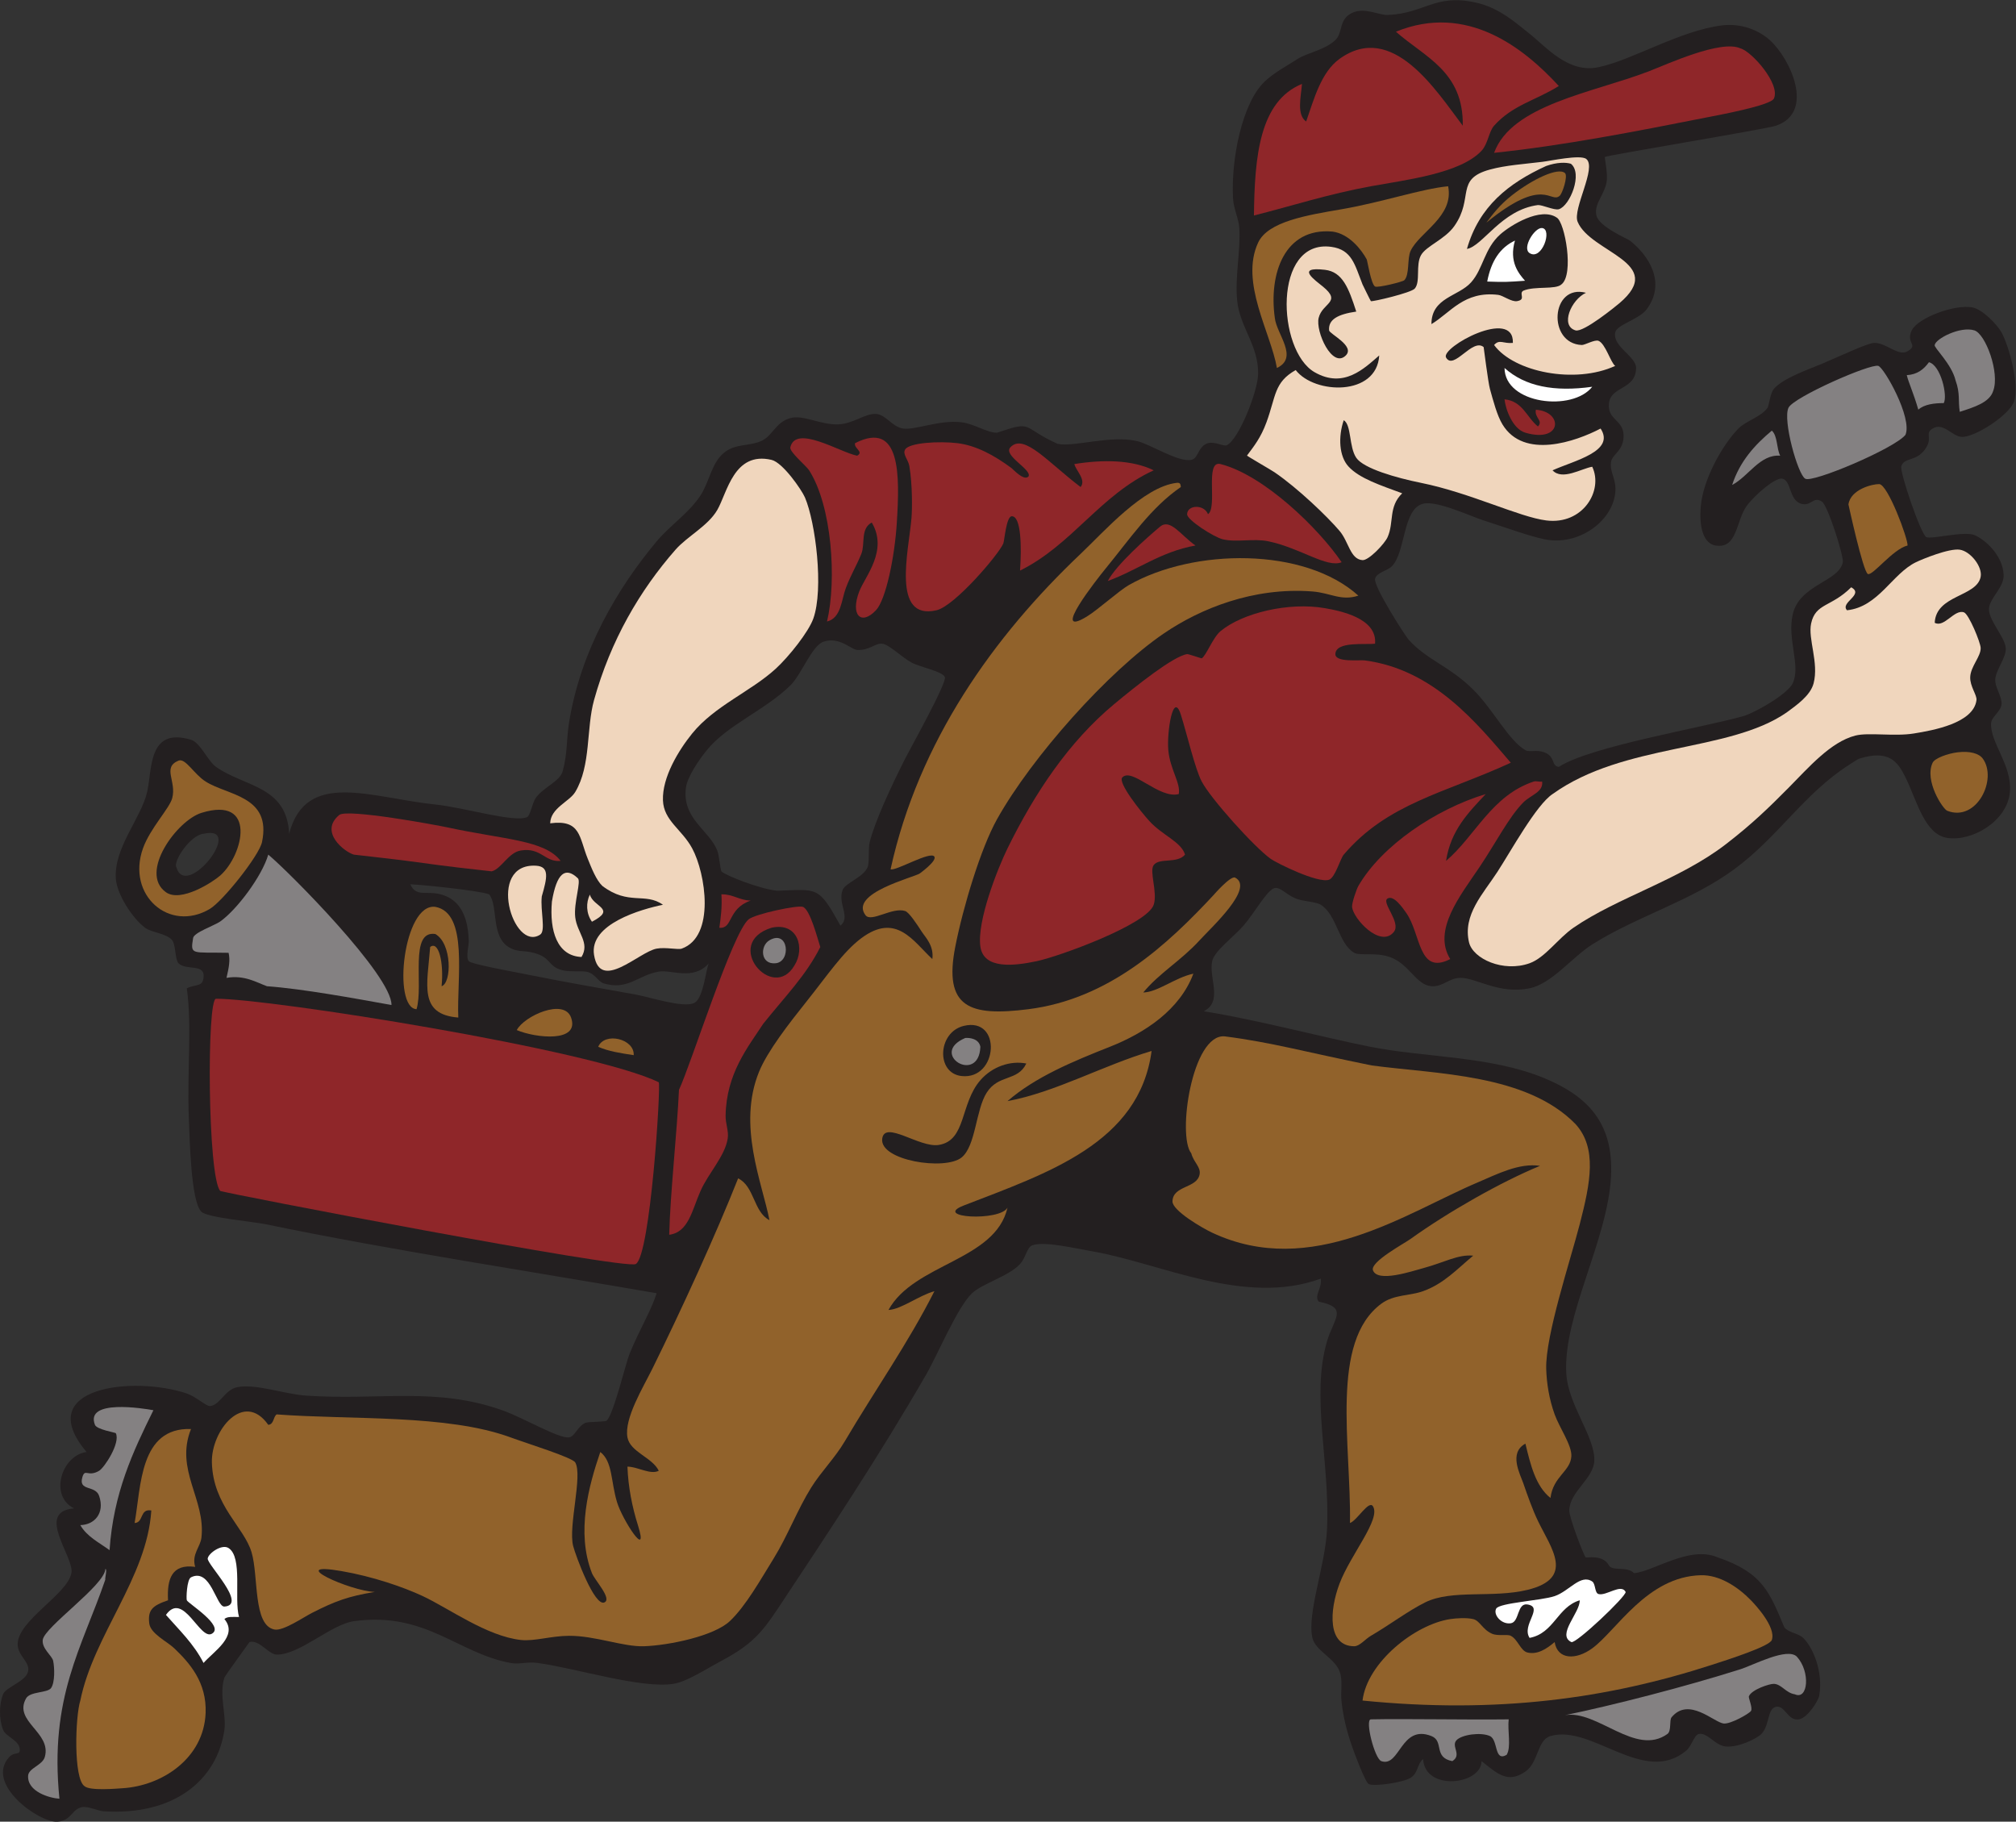 <?xml version="1.0" encoding="UTF-8" standalone="no"?>
<svg
   xmlns:dc="http://purl.org/dc/elements/1.1/"
   xmlns:cc="http://creativecommons.org/ns#"
   xmlns:rdf="http://www.w3.org/1999/02/22-rdf-syntax-ns#"
   xmlns:svg="http://www.w3.org/2000/svg"
   xmlns="http://www.w3.org/2000/svg"
   viewBox="0 0 617.693 558.053"
   height="558.053"
   width="617.693"
   xml:space="preserve"
   id="svg2"
   version="1.1"><rect x="0" y="0" width="617.693" height="558.053" fill="#333333" stroke="none"/><defs
     id="defs6" /><g
     transform="matrix(1.333,0,0,-1.333,0,558.053)"
     id="g10"><g
       transform="scale(0.1)"
       id="g12"><path
         id="path14"
         style="fill:#231f20;fill-opacity:1;fill-rule:evenodd;stroke:none"
         d="m 2767.01,1862.4 c 122.35,-19.48 266.62,-58.32 380.05,-81.08 127.54,-25.59 278.96,-21.36 402.35,-72.53 95.13,-39.44 160.18,-99.16 153.61,-225.59 -7.7,-147.77 -110.31,-319.15 -102.86,-453.09 3.99,-71.829 65.75,-145.032 64.46,-199.719 -1.01,-42.11 -56.77,-71.375 -57.61,-115.196 -0.3,-16.297 33.36,-103.425 37.68,-107.859 1.53,-1.574 39.33,7.656 53.3,-18.125 7.93,-14.629 42.22,-1.223 57.83,-18.008 43.7,3.113 127.25,63.945 191.54,36.485 104.59,-35.403 120.12,-80.637 154.06,-161.301 11.41,-12.86 31.62,-13.035 43.2,-23.985 20.78,-19.675 46.77,-75.32 36.94,-133.183 -1.7,-10.106 -25.95,-50.41 -46.54,-54.031 -25.93,-4.543 -32.16,33.281 -52.8,28.796 -20.6,-4.453 -14.34,-42.996 -33.61,-62.39 -11.22,-11.301 -53.16,-31.27 -81.6,-28.801 -25.12,2.187 -42.38,32.949 -62.39,28.801 -10.43,-2.149 -16.46,-28.137 -28.8,-38.399 -97.43,-81.047 -216.58,61.172 -312,33.594 -30.64,-8.84 -27.37,-60.695 -57.6,-81.601 -40.51,-28.02 -64.08,-5.325 -100.8,24.003 -0.36,-54.316 -129.92,-70.312 -134.4,4.805 -15,-13.164 -10.37,-31.66 -28.8,-43.203 -17.83,-11.164 -83.86,-20.332 -96,-14.406 -8.33,4.074 -33,70.957 -38.41,86.406 -11.92,34.062 -19.68,65.293 -23.99,100.793 -3.32,27.352 3.57,49.531 -4.8,72 -11.43,30.695 -55.52,47.238 -62.4,76.816 -12.95,55.645 29.81,166.094 33.59,249.59 7.02,154.602 -37.3,305.156 0,431.988 15.49,52.66 50.25,77.28 -19.19,91.21 -11.08,14.59 8.37,30.72 4.8,52.81 -174.34,-63.89 -368.91,35.51 -523.2,62.4 -43.74,7.61 -111.67,23.85 -139.2,14.4 -13.51,-4.65 -14.73,-27.72 -28.81,-43.21 -25.05,-27.55 -87.09,-45.13 -110.39,-67.2 -33.54,-31.75 -78.65,-140.48 -105.6,-187.2 -106.57,-184.6 -222.01,-358.721 -340.8,-537.6 -36.8,-55.43 -60.35,-83.047 -129.6,-120 -37.5,-20.008 -79.96,-48.094 -110.4,-52.801 -74.27,-11.457 -222.05,35.535 -312,47.996 -25.06,3.488 -41.07,-3.926 -62.4,0 -121.86,22.492 -195.197,118.547 -359.998,96.016 -52.266,-7.156 -125.027,-77.715 -177.602,-76.817 -18.476,0.332 -39.879,35.11 -62.398,28.809 0.355,0.109 -56.281,-77.488 -57.602,-81.602 -12.722,-39.668 4.805,-86.375 0,-119.988 C 499.574,97.461 401.895,13.105 237.422,23.984 226.121,24.746 202.68,35.676 189.418,33.594 164.957,29.738 164.32,1.914 131.82,0 89.508,-2.52 -35.586,87.129 21.422,148.789 c 10.902,11.797 23.156,4.387 24,14.406 1.973,23.465 -31.609,30.723 -38.402,48.008 -10.094,25.672 -8.637,60.34 0,81.602 7.062,17.351 52.621,29.023 57.598,52.781 4.613,21.992 -24.246,35.656 -23.996,62.402 0.516,55.09 114.313,114.153 123.551,163.528 6.914,36.953 -84.278,140.918 6.043,148.484 -57.695,28.418 -28.969,121.855 28.808,129.59 -127.058,149.933 108.528,175.68 230.395,134.394 20.75,-7.011 44.566,-29.285 52.805,-28.796 23.09,1.406 34.355,37.273 62.394,43.203 42.215,8.949 109.266,-15.852 158.403,-19.2 169.613,-11.562 298.06,20.508 451.2,-33.593 49.2,-17.375 129.4,-65.305 153.6,-62.403 13.87,1.668 19.39,25.848 38.39,33.594 6.08,2.481 44.39,1.824 48.01,4.805 15.79,13.027 44.12,132.466 52.8,153.606 23.61,57.47 47.82,95.09 62.4,139.19 -258.87,45.22 -616.783,99.88 -897.6,158.41 -31.015,6.45 -134.152,15.12 -148.797,28.79 -24.55,22.92 -26.945,170.28 -28.8,211.2 -4.852,106.76 7.523,214.16 -4.805,302.4 21.23,10.32 35.645,2.7 38.402,24 4.442,34.36 -39.914,15.71 -57.601,33.6 -8.051,8.16 -6.074,42.5 -14.399,52.81 -13.031,16.14 -46.933,17.19 -62.398,28.79 -29.942,22.49 -64.891,77.57 -67.207,113.02 -4.621,71.09 58.41,139.15 72.008,198.98 11.851,52.16 1.711,149.74 100.797,120 21.363,-6.4 38.695,-49.05 57.601,-62.39 65.715,-46.39 162.567,-43.14 167.996,-153.61 38.68,148.36 188.457,82.38 336.003,67.2 65.91,-6.78 182.07,-42.38 211.2,-28.8 6.8,3.17 11.89,32.49 19.2,43.2 17.26,25.28 55.71,37.93 62.4,62.4 11.17,40.87 8.39,72.56 14.4,110.41 26.5,166.84 111.94,310.44 201.6,417.59 30.71,36.71 74.43,65.12 100.79,105.61 21.58,33.11 25.24,77.7 57.61,100.79 25.14,17.94 54.69,12.3 81.6,24 26.87,11.68 32.54,43.07 67.2,52.81 29.86,8.38 69.29,-16.05 110.4,-14.41 34.27,1.37 61.44,25.39 86.4,24 22.7,-1.26 37.03,-29.86 62.4,-33.6 28.12,-4.14 83.52,20.65 134.39,14.4 29.66,-3.64 58.79,-24.4 81.61,-24 85.3,29.21 54.41,12.66 139.16,-25.59 38.9,-7.86 120.32,20.57 182.44,6.39 30.62,-6.99 93.77,-48.96 124.79,-43.2 16.79,3.12 15.29,31.68 38.41,38.4 15.52,4.51 36.18,-8.22 43.19,-4.79 27.71,13.51 71.05,123.03 72.01,163.19 1.55,65.36 -41.55,107.34 -48,168 -5.83,54.77 8.06,115.11 4.79,168 -1.29,21 -13.14,44.74 -14.39,67.2 -5.11,91.36 21.01,219.49 72,268.8 21.24,20.55 51.08,36.28 76.8,52.8 21.88,14.06 62.5,20.43 86.39,43.2 18,17.15 6.85,47.31 38.4,62.4 28.55,13.65 62.39,-5.58 81.6,-4.8 85.3,3.47 108.54,49.11 201.61,28.8 55.5,-12.11 92.23,-46.3 124.8,-72 38.64,-30.51 88.82,-91.51 158.4,-76.8 78.03,16.51 186.62,83.78 283.19,96 45.17,5.71 85.37,-11.17 110.4,-33.6 47.35,-42.42 104.92,-166.14 14.41,-196.8 -24.44,-8.28 -390.72,-68.24 -393.61,-72 -0.5,-0.66 6.4,-35.56 4.81,-52.8 -2.97,-32.15 -30.52,-53.55 -24.01,-81.6 6.08,-26.13 71.27,-53.27 76.81,-57.6 42.12,-32.89 85.07,-96.3 38.4,-158.4 -17.11,-22.75 -68.34,-34.73 -72,-52.8 -6.58,-32.49 48.3,-55.05 47.99,-81.6 -0.57,-50.93 -58.56,-41.16 -62.4,-81.6 -3.6,-38.07 32.2,-36.97 33.61,-72 1.46,-36.49 -26.16,-43.99 -28.8,-62.4 -3.64,-25.3 13.41,-38.93 9.6,-72 -7.49,-65 -84.79,-121.95 -163.21,-105.59 -34.27,7.14 -84.34,25.46 -139.2,43.19 -32.28,10.44 -107.44,46.21 -139.19,38.4 -47.33,-11.63 -39.77,-111.76 -72,-143.99 -10.22,-10.22 -35.66,-14.25 -38.41,-28.81 -3.34,-17.75 69.07,-130.56 76.8,-139.2 42.45,-47.43 92.8,-59.93 148.81,-115.2 45.04,-44.44 81.65,-117.44 120,-139.2 9.14,-5.18 25.93,1.72 43.19,-4.8 26.64,-10.05 15.36,-31.22 33.61,-33.59 71.66,46.95 329.36,89.79 426.02,117.16 37.76,13.57 101.66,53.36 111.57,74.83 19.1,41.36 -13.13,100.52 0,158.4 15.7,69.13 106.18,74.79 115.21,120 2.53,12.7 -34.14,129.84 -48.01,139.2 -20.08,13.55 -24.93,-11.95 -48,-4.8 -28.21,8.73 -22.01,53.16 -43.19,57.6 -15.66,3.28 -62.94,-37.02 -81.6,-62.4 -25.22,-34.28 -21.22,-99.92 -72,-91.2 -26.57,4.57 -38.3,39.58 -33.61,91.2 5.49,60.29 48.63,138.95 86.41,177.6 17.5,17.91 52.48,26.57 67.2,48 2.71,3.96 5.79,33.16 14.39,43.2 21.54,25.12 81.72,45.39 110.4,57.6 42.78,18.2 104.94,47.63 120,48 27.78,0.68 55.3,-31.77 76.81,-19.2 26.24,15.34 -4.98,18.4 9.6,48 14.16,28.75 97.73,60.27 139.2,52.8 22.79,-4.1 56.76,-38.72 67.2,-57.6 16.64,-30.11 41.6,-119.14 28.79,-158.4 -10.02,-30.75 -89.2,-82.54 -120,-81.6 -22.3,0.68 -42.26,34.4 -67.19,19.2 -18.46,-11.25 -0.37,-20.17 -14.41,-43.2 -21.11,-34.67 -50,-21.18 -57.6,-43.2 -4.31,-12.53 45,-157.49 57.6,-163.2 11.88,-5.36 86.27,14.49 110.4,4.8 23.06,-9.25 65.22,-45.71 67.21,-91.19 1.27,-29.09 -31.15,-52.21 -33.6,-76.81 -2.62,-26.28 36.16,-65.28 38.39,-91.2 1.93,-22.23 -22.39,-49.57 -23.99,-71.99 -1.34,-18.67 16.04,-40.33 14.4,-57.6 -1.58,-16.62 -23.18,-29.27 -24,-43.2 -2.68,-45.1 48.52,-96.63 43.19,-158.41 -5.77,-67.02 -86.8,-114.4 -143.99,-105.59 -52.18,8.03 -69.54,85.28 -96.01,139.2 -18.37,37.45 -38.87,63.65 -105.59,43.2 -4.68,-1.44 -16.12,-9.34 -24.01,-14.41 -105.14,-67.55 -161.58,-164.47 -263.99,-240 -99.44,-73.33 -224.01,-108.06 -326.41,-172.8 -46.25,-29.25 -92.95,-90.27 -143.99,-100.8 -69.57,-14.35 -121.9,23.68 -158.41,24 -26.73,0.24 -40.78,-21.19 -67.2,-19.2 -35.67,2.71 -50.78,51.51 -95.99,67.21 -32.49,11.28 -68.82,2.19 -81.6,9.59 -36.14,20.91 -39.25,86.8 -76.8,110.4 -11.52,7.24 -39.92,7.28 -57.61,14.4 -21.35,8.61 -35.07,26.49 -48,24.01 -17.3,-3.33 -45.99,-56.44 -72,-86.41 -22.1,-25.48 -66.95,-58.1 -71.99,-81.6 -8.37,-38.93 25.52,-92 -19.21,-115.19 z M 467.82,2270.39 c 97.555,22.11 -40.531,-154.3 -62.398,-76.8 -7.859,13.13 31.574,73.62 62.398,76.8 z m 1161.6,-297.6 c -6.63,-10.53 -11.87,-80.41 -33.6,-91.19 -24.8,-12.31 -102.13,13.32 -134.4,19.2 -96.98,17.48 -157.59,27.59 -259.2,47.99 -28,5.51 -119.85,22.34 -124.8,28.8 -7.63,9.99 1.17,37.25 0,48.01 -2.19,65.09 -27.18,96.95 -67.2,106.23 -32.24,7.48 -53.661,-7.09 -67.197,22.35 16.641,0.07 157.837,-13.98 181.267,-22.99 21.62,-26.29 2.91,-97.38 46.8,-122.39 23.12,-13.17 37.39,-3.44 69.53,-16.8 26.68,-11.1 22.41,-30.26 57.54,-36.34 14.18,-2.46 34.54,-0.45 48.05,-2.07 21,-2.5 27.97,-23.13 41.55,-27.13 55.76,-16.46 78.12,18.7 126.46,27.13 28.84,5.04 79.87,-21.5 115.2,19.2 z m 302.4,86.4 c -51.12,91.98 -51.55,83.42 -145.46,80.2 -39.72,3.92 -120,35.57 -128.14,44.61 -2.26,2.5 -5.35,37.46 -9.59,47.99 -19.18,47.59 -81.09,72.76 -72.01,144 3.19,25.08 29.19,63.18 48,86.4 47.12,58.18 133.42,91.54 192,148.8 25.84,25.27 49.7,92.24 76.8,100.8 36.92,11.67 62.86,-18.35 76.79,-19.2 27.54,-1.66 42.05,16.24 57.61,14.41 16.02,-1.9 43.48,-30.14 67.2,-43.2 20.15,-11.11 71.19,-19.99 76.8,-33.61 5.22,-12.68 -79.97,-164.93 -91.21,-187.19 -32.78,-65.02 -69.6,-144.27 -81.59,-192.01 -3.66,-14.57 -0.22,-46.58 -4.8,-57.6 -9.9,-23.75 -51.47,-35.9 -57.6,-52.79 -11.44,-31.55 19.32,-62.09 -4.8,-81.61 v 0" /><path
         id="path16"
         style="fill:#8f2629;fill-opacity:1;fill-rule:evenodd;stroke:none"
         d="m 3583.02,3988.79 c -53.78,-33.56 -106.07,-43.5 -148.8,-91.2 -12.13,-13.53 -14.01,-41.81 -28.8,-57.6 -48.89,-52.19 -171.96,-66.59 -254.4,-81.6 -96.89,-17.65 -183.73,-45.73 -268.8,-67.2 1.56,136.04 12.81,262.38 110.4,302.4 -2.24,-29.35 -12.78,-70.65 9.6,-86.4 17.96,51.03 34.16,113.36 76.8,144 121.59,87.37 222.37,-73.52 283.2,-153.6 2.12,125.32 -88.47,157.93 -153.61,216 163.15,66.54 293.85,-37.17 374.41,-124.8 v 0" /><path
         id="path18"
         style="fill:#8f2629;fill-opacity:1;fill-rule:evenodd;stroke:none"
         d="m 3434.22,3835.19 c 40.38,110.65 226.8,137.99 355.19,187.2 40.02,15.34 166.38,73.85 211.2,52.81 25.62,-6.75 92.22,-81.9 76.8,-115.2 -7.47,-16.16 -130.11,-38.55 -153.59,-43.21 -167.65,-33.24 -331.11,-64.98 -489.6,-81.6 v 0" /><path
         id="path20"
         style="fill:#91622b;fill-opacity:1;fill-rule:evenodd;stroke:none"
         d="m 3328.61,3758.39 c 13.95,-69.86 -66.42,-105.39 -86.39,-148.8 -8.14,-17.68 -1.77,-54.21 -14.41,-67.2 -3.46,-3.57 -61.23,-17.93 -67.2,-14.4 -9.25,5.49 -17.7,59.65 -19.19,62.4 -12.07,22.3 -40.25,58.58 -78.47,63.85 -111.04,9.88 -146.82,-97.52 -132.74,-198.25 3.81,-37.35 55.83,-91.15 4.81,-115.2 -13.84,80.76 -85.5,196.8 -43.2,288 22.54,48.61 111.83,63.05 192,76.8 92.71,15.91 183.91,47.05 244.79,52.8 v 0" /><path
         id="path22"
         style="fill:#ffffff;fill-opacity:1;fill-rule:evenodd;stroke:none"
         d="m 3544.62,3662.39 c 24.45,-2.81 -0.64,-75.69 -28.8,-57.6 -18.13,11.66 11.84,59.55 28.8,57.6 v 0" /><path
         id="path24"
         style="fill:#ffffff;fill-opacity:1;fill-rule:evenodd;stroke:none"
         d="m 3505.31,3541.24 c -39.86,-2.83 -45.97,-3.31 -86.88,-1.83 8.96,47.05 29.44,78 63.79,94.18 -14.34,-49.15 9.09,-76.29 23.09,-92.35 v 0" /><path
         id="path26"
         style="fill:#ffffff;fill-opacity:1;fill-rule:evenodd;stroke:none"
         d="m 3458.21,3340.79 c 47.21,-42.38 113.98,-55.44 201.6,-43.2 -45.38,-57.78 -200.9,-40.17 -201.6,43.2 v 0" /><path
         id="path28"
         style="fill:#8f2629;fill-opacity:1;fill-rule:evenodd;stroke:none"
         d="m 3458.21,3268.79 c 42.07,-4.34 51,-41.81 76.81,-62.4 12.94,13.51 -8.52,19.7 -4.81,38.4 63.75,-4.12 60.51,-77.44 -23.99,-52.8 -29.76,8.68 -45.87,54.74 -48.01,76.8 v 0" /><path
         id="path30"
         style="fill:#8f2629;fill-opacity:1;fill-rule:evenodd;stroke:none"
         d="m 2003.82,2985.6 c -26.56,-13.96 -14.86,-49.45 -24.01,-72.01 -11.2,-27.64 -24.08,-47.93 -35.65,-78.68 -10.2,-27.11 -10.51,-68.66 -43.2,-76.8 22.7,95.87 11.2,265.86 -41.14,347.48 -6.62,10.31 -45.58,42.35 -43.2,52.8 12.17,53.43 115.07,-11.91 153.59,-19.2 16.33,9.08 -8.21,16.83 -4.79,28.8 106.04,54.05 102.6,-76.05 96,-182.39 -4.97,-80.05 -25.28,-177.63 -48,-201.6 -34.29,-36.18 -59.28,-10.93 -38.4,43.2 13.52,35.05 66.88,93.98 28.8,158.4 v 0" /><path
         id="path32"
         style="fill:#8f2629;fill-opacity:1;fill-rule:evenodd;stroke:none"
         d="m 2483.82,3067.19 c 13.33,16.77 -10.58,37.24 -14.41,52.8 65.52,10.58 132.98,10.01 182.41,-14.4 -122.86,-56.33 -187.3,-171.1 -307.21,-230.39 3.73,53.05 2.84,125.75 -19.19,124.8 -12.5,-0.55 -16.73,-56.47 -19.21,-62.41 -10.44,-25.04 -111.67,-143.86 -153.59,-153.59 -104.06,-24.18 -64.01,136.1 -57.6,211.2 1.84,21.65 2.38,76.95 -4.81,119.99 -2.55,15.32 -16.34,27.44 -9.6,38.4 9.67,15.69 78.36,19.42 120,14.4 43.41,-5.22 85.69,-28.48 124.81,-57.6 15.78,-15.31 29.88,-26.6 38.4,-19.2 10.02,15.61 -60,48.74 -41.09,67.65 31.23,32.36 86.35,-35.13 161.09,-91.65 v 0" /><path
         id="path34"
         style="fill:#8f2629;fill-opacity:1;fill-rule:evenodd;stroke:none"
         d="m 3083.82,2894.39 c -33.81,-13.85 -94.27,32.38 -168,48 -34.84,7.38 -73.46,-3.08 -105.61,4.81 -19.96,4.89 -82.14,44.42 -81.6,57.6 0.91,22.13 39.37,22.76 48.01,0 22.76,15.69 -8.17,124.64 28.8,115.19 99.87,-25.53 225.13,-147.35 278.4,-225.6 v 0" /><path
         id="path36"
         style="fill:#91622b;fill-opacity:1;fill-rule:evenodd;stroke:none"
         d="m 2714.22,3067.19 c -68.35,-46.69 -116.63,-118.6 -172.8,-187.19 -20.15,-24.61 -129.12,-162.73 -43.21,-110.41 25.04,15.25 74.11,59.49 96.01,72 149.7,85.54 404.43,87.63 528,-24 -39.74,-13.02 -63.92,6.39 -105.6,9.61 -136.35,10.5 -258.24,-39.94 -340.8,-96.01 -128.89,-87.51 -304.47,-284.96 -384,-427.19 -37.57,-67.19 -78.15,-202.11 -96,-292.8 -27.73,-140.88 33.18,-161.06 168,-144.01 185.68,23.49 319.37,147.95 427.2,264 -2.74,-2.94 37.68,43.8 48,38.4 45.14,-23.6 -54.29,-114.04 -81.61,-143.99 -42.72,-46.87 -92.42,-74.92 -129.6,-120.01 33.49,0.76 73.72,34.62 115.21,43.2 -31,-82.72 -110.91,-135.98 -192,-168 -86.06,-33.97 -171.38,-69.58 -235.2,-124.8 109.54,20.14 218.87,81.87 331.19,115.2 -28.45,-212.11 -239.22,-280.44 -431.99,-355.19 -72.74,-28.21 83.2,-37.04 100.8,-4.81 -28.12,-122.29 -214.55,-127.84 -273.6,-235.19 29.1,1.36 69.36,32.98 105.6,43.19 -60.93,-120.36 -136.69,-227.401 -206.4,-345.604 -22.16,-37.559 -54.22,-69.426 -76.8,-105.598 -31.67,-50.722 -54.33,-111.465 -86.4,-163.191 -29.22,-47.149 -64.18,-109.66 -100.8,-143.996 -36.5,-34.246 -139.43,-55.488 -196.8,-57.598 -47.67,-1.777 -112.08,24.289 -172.8,23.985 -40.9,-0.196 -79.64,-12.969 -110.4,-9.59 -78.42,8.586 -165.26,72.558 -225.6,100.793 -44.511,20.847 -115.101,45.195 -187.203,57.597 -131.031,22.559 19.348,-45.793 76.805,-47.988 -60.016,-9.707 -91.203,-21.105 -144,-48.008 -20.055,-10.215 -66.461,-42.187 -86.402,-38.39 -49.95,9.484 -36.301,122.238 -52.797,177.589 -17.446,58.536 -88.629,106.954 -91.203,206.395 -1.899,73.32 73.308,166.309 129.601,86.418 13.254,1.141 10.953,17.84 19.199,23.984 172.887,-12.922 391.73,0.633 537.6,-52.793 40.27,-14.746 142.27,-46.25 148.8,-57.609 17.48,-30.352 -16.42,-146.856 -4.8,-192 5.69,-22.082 49.26,-140.488 72,-129.59 17.82,8.535 -22.35,50.789 -28.8,67.207 -36.78,93.594 -7.28,201.277 19.19,278.387 28.59,-22.051 24.01,-67.43 38.41,-115.195 12.27,-40.704 74.42,-136.622 48,-52.801 -13.13,41.629 -22.36,87.84 -24,134.402 24.9,-0.555 52.33,-19.266 72,-9.609 -14.78,30.937 -65.66,42.804 -72,76.808 -8.08,43.36 36.64,115.809 57.6,158.395 68.19,138.55 144.8,305.65 196.8,436.81 37.75,-18.26 35.04,-76.96 72.01,-96.01 -16.96,86.54 -74.08,217.67 -24.01,340.81 19.36,47.6 68.64,110.85 110.4,163.19 46.64,58.45 82.93,112.83 124.79,144.01 80.39,59.85 119.4,-7.3 163.21,-48.01 4.11,30.77 -16.26,50.38 -24,62.41 -11.69,18.12 -29.5,45.08 -38.41,47.99 -29.65,9.72 -77.95,-27.02 -91.2,-9.59 -38.3,50.43 110.71,86.55 124.81,96 -1.06,-0.71 39.24,28.03 33.6,38.39 -7.98,14.66 -89.56,-33.89 -100.8,-28.8 64.68,294.54 237.3,535.69 436.8,724.8 54.28,51.46 144,154.2 220.8,163.2 8.25,0.98 8.99,-3.14 9.6,-9.6 z m -504.01,-1353.6 c 84.27,-9.16 93.27,136.85 4.81,115.2 -59.89,-14.64 -64.08,-108.75 -4.81,-115.2 z m 43.21,-9.61 c -47.13,-54.22 -31.98,-138.9 -96,-148.79 -44.14,-6.8 -123.87,57.4 -129.6,14.4 -6.68,-50.1 144.27,-73.99 182.39,-43.2 32.75,26.45 32.4,108.92 57.61,148.8 27.26,43.13 71.14,25.41 91.2,67.2 -36.69,7.17 -78.36,-7.05 -105.6,-38.41 v 0" /><path
         id="path38"
         style="fill:#91622b;fill-opacity:1;fill-rule:evenodd;stroke:none"
         d="m 4319.35,3073.92 c 20.01,-0.39 66.22,-125.23 65.27,-141.13 -33.53,-7.84 -80.73,-70.86 -91.36,-65.38 -11.15,5.74 -44.53,159.73 -44.53,159.75 4.83,34.72 55.04,47.07 70.62,46.76 v 0" /><path
         id="path40"
         style="fill:#8f2629;fill-opacity:1;fill-rule:evenodd;stroke:none"
         d="m 2747.81,2932.79 c -80.1,-14.29 -132.52,-56.27 -201.59,-81.6 20.26,38.11 90.07,99.65 120,124.8 23.66,19.89 47.04,-18.93 81.59,-43.2 v 0" /><path
         id="path42"
         style="fill:#f0d6bd;fill-opacity:1;fill-rule:evenodd;stroke:none"
         d="m 4447.01,2755.2 c 22.12,-12.04 44.96,31.78 67.21,24 11.23,-3.93 37.86,-68.7 38.4,-81.61 0.83,-19.8 -23.09,-42.38 -24.01,-67.2 -0.78,-21.43 15.84,-41.2 14.41,-52.8 -6.58,-53.08 -99.47,-69.58 -144,-76.79 -45.24,-7.33 -103.64,3 -134.4,-4.81 -56.91,-14.44 -107.77,-73.79 -153.6,-120 -44.96,-45.31 -82.75,-82.34 -144.01,-129.6 -106.91,-82.48 -249.11,-122.26 -350.39,-192 -35.02,-24.1 -65.16,-68.9 -100.8,-81.6 -60.48,-21.55 -130.22,10.16 -139.2,48 -14.97,63.11 32.36,111.46 65.07,161.77 31.2,47.98 89.37,154.14 126.92,179.03 164.45,117.82 404.27,95.39 537.61,187.2 22.93,16.87 54.91,38.81 62.39,67.2 12.52,47.5 -13.3,102.01 -5.68,137.59 10.1,47.16 46.18,37.29 92.09,83.21 30.93,-16.87 -26.46,-35 -9.6,-52.79 72.42,7.64 103.66,83.89 158.4,110.39 15.07,7.31 76.28,32.43 100.8,28.81 24.81,-3.67 52.57,-39.42 48,-62.4 -9.24,-46.51 -102.45,-40.94 -105.61,-105.6 v 0" /><path
         id="path44"
         style="fill:#8f2629;fill-opacity:1;fill-rule:evenodd;stroke:none"
         d="m 3160.61,2707.2 c -21.86,-2.92 -90.49,6.27 -91.2,-24 -0.45,-19.54 55.96,-12.95 67.21,-14.41 159.81,-20.71 259.99,-146.84 336,-235.2 -152.68,-70.26 -282.83,-92.71 -384.01,-211.2 -7.81,-9.15 -19.63,-52.53 -33.59,-57.59 -25.46,-9.22 -121.33,38.56 -134.41,47.99 -38.23,27.6 -137.52,137.96 -158.39,177.6 -15.45,29.34 -33.61,108.18 -48,153.61 -17.79,56.16 -32.55,-40.63 -28.8,-81.61 4.07,-44.56 28.96,-75.82 23.99,-100.8 -45.31,-11.68 -106.71,61.28 -129.6,38.41 -11.62,-11.63 43.38,-80.05 62.41,-100.8 30.08,-32.81 72.96,-47.41 81.6,-76.81 -17.99,-21.4 -58.94,-6.45 -72,-24 -10.68,-14.34 9.47,-62.78 0,-91.2 -15.08,-45.22 -216.51,-118.55 -268.8,-129.6 -51.86,-10.95 -122.13,-19.48 -129.6,33.61 -8.23,58.39 39.93,179.89 62.4,225.59 62.54,127.25 140.72,244.59 244.79,331.21 49.7,41.36 135.89,110.27 168,115.2 3.25,0.49 32.65,-10.13 33.61,-9.61 10,5.47 25.64,47.85 43.2,62.4 50.49,41.86 156.53,67.39 240,52.8 34.27,-5.98 120.49,-22.72 115.19,-81.59 v 0" /><path
         id="path46"
         style="fill:#91622b;fill-opacity:1;fill-rule:evenodd;stroke:none"
         d="m 4499.81,2457.59 c 28.3,3.43 49.03,-2.72 57.6,-14.39 34.52,-47.01 -13.74,-146.61 -81.59,-120 -10.07,3.94 -53.07,69 -33.6,110.39 4.91,10.45 34.57,21.22 57.59,24 v 0" /><path
         id="path48"
         style="fill:#91622b;fill-opacity:1;fill-rule:evenodd;stroke:none"
         d="m 410.219,2438.39 c 16.035,6.69 35.328,-30.83 62.402,-48 51.152,-32.43 151.981,-32.98 129.602,-139.2 -6.532,-30.96 -90.133,-135.9 -120,-153.6 -93.043,-55.1 -191.895,31.82 -153.602,139.2 16.438,46.12 60.781,91.55 67.199,115.2 10.567,38.92 -23.558,70.57 14.399,86.4 z m -28.797,-302.4 c 34.242,-24.42 108.141,23.58 124.801,38.4 54.191,48.24 84.406,183.58 -43.2,144 -56.328,-17.47 -144.378,-137.62 -81.601,-182.4 v 0" /><path
         id="path50"
         style="fill:#8f2629;fill-opacity:1;fill-rule:evenodd;stroke:none"
         d="m 3544.62,2390.39 c 3.42,-24.24 -26.14,-30.84 -43.2,-48 -33.08,-33.25 -63.75,-93.85 -100.81,-148.8 -44.5,-66 -108.29,-144.87 -67.19,-211.2 -73.62,-37.8 -67.01,57.2 -100.8,105.6 -8.51,12.19 -29.03,41.98 -43.21,33.6 -15.23,-9 31.94,-54.97 14.41,-76.79 -30.68,-38.18 -94,30.82 -96.01,57.59 -0.69,9.34 10.41,41.1 14.41,48 53.46,92.43 177.5,176.41 292.8,211.2 -39.42,-42.18 -80.39,-82.8 -91.2,-153.6 67.23,57.3 104.61,150.26 201.6,182.4 5.76,1.91 13.28,-1.46 19.2,0 v 0" /><path
         id="path52"
         style="fill:#848182;fill-opacity:1;fill-rule:evenodd;stroke:none"
         d="m 616.621,2222.39 c 47.559,-39.32 284.711,-278.11 283.199,-345.59 -84.703,15.24 -203.691,37.2 -286.226,43.19 -23.77,8.6 -51.774,26.39 -92.973,19.2 5.879,25.13 8.695,40.63 4.801,57.6 -84.93,1.78 -88.121,-6.18 -81.598,33.61 1.012,12.86 48.871,28.81 62.399,38.39 38.175,27.06 95.793,103.73 110.398,153.6 v 0" /><path
         id="path54"
         style="fill:#91622b;fill-opacity:1;fill-rule:evenodd;stroke:none"
         d="m 1053.42,1847.99 c -91.627,7.28 -71.412,74.89 -64.647,162.17 19.427,15.22 31.707,-35.71 26.247,-90.17 23.44,7.35 24.2,98.19 -14.4,120 -60.362,8.97 -26.464,-117.03 -43.198,-172.8 -55.82,3 -30.371,244.68 43.198,235.2 76.8,-14.08 48.92,-166.03 52.8,-254.4 v 0" /><path
         id="path56"
         style="fill:#8f2629;fill-opacity:1;fill-rule:evenodd;stroke:none"
         d="m 1538.22,1348.79 c 2.03,91.13 18.36,240.29 22.44,333.12 27.68,58.64 122.69,360.76 159.96,391.68 15.21,12.62 112.86,33.23 124.8,28.8 16.84,-6.24 33.79,-73.41 40.05,-92.37 -33.17,-65.67 -79.34,-111.6 -131.25,-176.43 -34.59,-53.11 -84.77,-113.82 -86.4,-211.2 -0.3,-18.14 7.63,-35.51 4.8,-52.8 -6.69,-40.68 -44.1,-78.77 -62.41,-120 -19.62,-44.19 -27.33,-94.98 -71.99,-100.8 z m 288,619.21 c 24.48,38.72 8.04,99.96 -52.8,86.39 -114.1,-35.65 3,-172.8 52.8,-86.39 v 0" /><path
         id="path58"
         style="fill:#848182;fill-opacity:1;fill-rule:evenodd;stroke:none"
         d="m 1768.63,2025.6 c 43.93,25.51 50.43,-49 14.39,-52.81 -35.2,-3.72 -36.74,39.84 -14.39,52.81 v 0" /><path
         id="path60"
         style="fill:#8f2629;fill-opacity:1;fill-rule:evenodd;stroke:none"
         d="m 496.621,1891.19 c 119.895,0.84 863.789,-116.48 1017.599,-192 5.03,-8.68 -19.11,-397.92 -52.8,-417.6 -24.15,-14.09 -951.576,164.02 -955.197,168 -29.11,32.1 -31.289,442.64 -9.602,441.6 v 0" /><path
         id="path62"
         style="fill:#91622b;fill-opacity:1;fill-rule:evenodd;stroke:none"
         d="m 1187.82,1819.2 c 16.83,32.38 108.74,73.93 124.8,28.79 20.84,-58.58 -82.17,-46.99 -124.8,-28.79 v 0" /><path
         id="path64"
         style="fill:#91622b;fill-opacity:1;fill-rule:evenodd;stroke:none"
         d="m 3563.82,743.984 c -33.93,26.887 -45.8,75.813 -57.6,124.805 -39.22,-21.199 -12,-70.281 -4.8,-91.191 9.65,-28.067 21.35,-60.965 33.6,-86.407 30.23,-62.812 86,-131.609 -24,-158.398 -80.06,-19.492 -173.86,1.594 -235.2,-28.797 -38.63,-19.133 -82.76,-52.344 -124.8,-76.808 -13.33,-7.754 -25.63,-24.032 -38.4,-23.985 -61.62,0.195 -57.11,82.258 -33.6,143.996 25.7,67.489 95.33,147.918 76.8,177.586 -9.47,15.176 -36.05,-32.246 -52.8,-38.398 2.57,181.074 -46.3,416.523 72,504.003 29.01,21.46 65.23,17.7 96,28.8 47.93,17.31 77.7,50.42 115.2,81.6 -34.93,3.42 -66.22,-15.64 -115.2,-28.79 -25.63,-6.88 -104.78,-33.82 -115.2,-4.8 -6.9,19.22 71.49,61.28 86.4,71.99 85.85,61.69 208.58,131.47 297.59,168 -48.2,7.32 -99.13,-19.36 -143.99,-38.4 -163.31,-69.25 -381.22,-222.27 -609.6,-115.2 -23.19,10.87 -91.76,50.87 -91.2,72 0.98,37.25 56.74,29.33 62.39,62.4 2.89,16.87 -13.97,27.52 -19.2,48.01 -32.73,39.64 1.74,275.15 76.81,268.79 108.69,-13.94 184.86,-35.86 337.98,-66.88 150.36,-20.06 355.74,-19.42 468.42,-134.71 49.97,-55.11 34.53,-134.24 9.6,-230.4 -21.87,-84.36 -79.09,-256.4 -76.98,-332.07 0.91,-32.62 6.53,-69.031 19.38,-104.742 10.92,-30.324 39.69,-70.871 38.4,-95.996 -1.8,-35.039 -41.69,-45.89 -48,-96.008 v 0" /><path
         id="path66"
         style="fill:#91622b;fill-opacity:1;fill-rule:evenodd;stroke:none"
         d="m 1456.62,1761.59 c -29.24,4.36 -58.37,8.84 -81.6,19.2 14.28,34.7 83.55,18.71 81.6,-19.2 v 0" /><path
         id="path68"
         style="fill:#848182;fill-opacity:1;fill-rule:evenodd;stroke:none"
         d="m 2218.74,1801.07 c 10.22,0.91 31.37,-1.76 34.68,-20.28 -3.53,-88.2 -120.17,-16.16 -34.68,20.28 v 0" /><path
         id="path70"
         style="fill:#848182;fill-opacity:1;fill-rule:evenodd;stroke:none"
         d="M 352.621,945.598 C 306.059,851.359 260.742,755.879 251.82,623.984 c -23.992,17.61 -52.129,31.075 -67.203,57.61 32.395,0.605 56.906,27.371 43.203,67.195 -8.742,25.43 -48.441,9.805 -38.402,43.203 6.246,20.762 12.484,-0.898 38.402,14.395 12.078,7.148 49.442,63.984 38.395,86.406 -0.817,1.66 -43.735,8.242 -47.992,19.211 -23.2,59.695 111.441,37.781 134.398,33.594 v 0" /><path
         id="path72"
         style="fill:#91622b;fill-opacity:1;fill-rule:evenodd;stroke:none"
         d="m 439.02,902.395 c -37.532,-94.122 34.121,-161.348 24.003,-249.59 -2.515,-21.856 -22.964,-38.078 -14.402,-67.207 -53.812,7.402 -65.047,-27.754 -62.398,-76.809 -36.289,-12.293 -46.629,-22.41 -43.203,-52.793 2.707,-24.023 40.808,-41.543 57.601,-57.598 35.039,-33.523 74.844,-77.996 72,-148.796 -4.18,-103.743 -99.723,-167.473 -192,-172.805 -12.683,-0.742 -73.308,-6.348 -86.402,4.805 -25.836,17.949 -21.094,160.976 -9.602,196.789 30.981,151.824 153.121,281.863 163.203,436.804 -27.152,4.746 -17.058,-27.734 -38.402,-28.808 15.102,84.14 11.32,219.961 129.602,216.008 v 0" /><path
         id="path74"
         style="fill:#ffffff;fill-opacity:1;fill-rule:evenodd;stroke:none"
         d="m 549.418,470.391 c -12.746,-0.047 -27.41,1.816 -33.598,-4.805 32.575,-38.926 -24.57,-74.188 -48,-100.801 -22.078,43.535 -55.711,75.5 -86.398,110.403 39.969,56.414 77.773,-59.141 105.598,-43.196 30.304,17.375 -54.848,69.856 -57.602,76.797 -1.629,4.121 -0.027,48 9.602,52.805 45.367,22.617 57.988,-68.43 76.8,-67.199 53.774,3.546 -40.019,96.816 -38.398,110.402 1.406,11.844 32.426,34.121 48,23.992 32.941,-21.426 12.195,-115.801 23.996,-158.398 v 0" /><path
         id="path76"
         style="fill:#848182;fill-opacity:1;fill-rule:evenodd;stroke:none"
         d="m 242.223,580.793 c 4.668,-0.137 -1.305,-20.957 -0.231,-24.668 C 188.547,399.973 112.98,286.047 136.621,52.793 c -21.848,1.27 -74.102,15.793 -72.004,52.793 1.008,17.727 32.934,23.887 38.406,43.203 16.024,56.602 -72.718,81.223 -43.203,134.406 9.289,16.739 49.133,12.051 57.602,23.993 9.031,12.773 8.09,46.406 4.801,62.402 -2.465,11.953 -26.207,27.863 -24.004,48.008 3.222,29.492 142.418,125.449 144.004,163.195 v 0" /><path
         id="path78"
         style="fill:#91622b;fill-opacity:1;fill-rule:evenodd;stroke:none"
         d="m 3131.82,278.391 c 10.74,87.89 120.6,175.007 201.6,187.195 14.63,2.207 37.69,3.574 52.8,0 15.5,-3.66 21.01,-23.809 43.19,-33.594 13.7,-6.035 35.14,-0.527 43.21,-4.804 16.79,-8.887 22.24,-34.493 38.4,-38.399 22.53,-5.457 43.69,8.078 62.4,24.004 6.69,-41.113 49.4,-41.426 86.39,-14.395 55.78,40.743 125.92,164.883 249.6,168 43.22,1.094 85.41,-27.003 115.21,-57.609 8.52,-8.758 58.34,-61.289 48,-91.191 -5.06,-14.629 -99.61,-44.805 -139.2,-57.598 -237.95,-76.941 -491.43,-112.566 -801.6,-81.609 v 0" /><path
         id="path80"
         style="fill:#ffffff;fill-opacity:1;fill-rule:evenodd;stroke:none"
         d="m 3736.62,528 c 1.34,-10.383 -114.66,-120.039 -124.8,-115.207 -34.66,16.523 20.44,67.773 19.2,95.996 -51.58,-15.625 -58.75,-75.652 -115.2,-86.387 -19.4,29.668 33.62,70.539 -4.8,76.797 -24.41,3.965 -18.21,-40.176 -38.4,-43.203 -21.89,-3.269 -40.93,19.961 -33.6,33.594 7.29,13.574 103.67,18.359 134.4,28.801 33.68,11.453 59.57,51.668 86.39,33.613 7.97,-5.371 5.35,-26.262 14.41,-28.809 17.84,-5.019 52.14,24.844 62.4,4.805 v 0" /><path
         id="path82"
         style="fill:#848182;fill-opacity:1;fill-rule:evenodd;stroke:none"
         d="m 4125.42,292.805 c -20.71,3.086 -30.41,23.211 -48.01,23.984 -9.94,0.449 -51.69,-13.281 -57.6,-28.801 -1.3,-3.418 9.46,-27.195 4.81,-33.601 -4.85,-6.672 -46.52,-30.149 -62.4,-28.789 -22.05,1.882 -80.36,62.312 -120,14.394 -5.65,-6.828 0.14,-31.398 -9.6,-38.398 -73.08,-52.512 -161.12,55.984 -235.21,43.203 109.91,22.703 274.29,64.812 403.2,105.594 28.9,9.152 107.55,51.086 129.6,28.808 31.49,-34.551 25.9,-100.457 -4.79,-86.394 v 0" /><path
         id="path84"
         style="fill:#848182;fill-opacity:1;fill-rule:evenodd;stroke:none"
         d="m 3467.81,235.188 c -3.12,-25.676 6.31,-63.899 -4.79,-81.602 -29.1,-16.699 -18.92,34.316 -38.4,43.203 -20.62,9.414 -64.56,3.555 -76.81,-9.59 -13.08,-14.062 13.4,-33.703 -9.6,-48.008 -44.23,8.368 -18.41,45.907 -48,57.598 -70.57,27.891 -72.34,-72.648 -115.19,-57.598 -15.48,5.438 -38.21,95.692 -24,95.997 78.18,1.687 215.88,-1.231 316.79,0 v 0" /><path
         id="path86"
         style="fill:#91622b;fill-opacity:1;fill-rule:evenodd;stroke:none"
         d="m 3416.5,3674.78 c 13.56,18.1 30.52,40.85 59.07,63.13 47.59,37.16 105.95,64.75 121.57,50.79 7.57,-6.77 -6.54,-48.51 -12.32,-52.37 -21.3,-18.51 -35.43,47.33 -168.32,-61.55 v 0" /><path
         id="path88"
         style="fill:#f0d6bd;fill-opacity:1;fill-rule:evenodd;stroke:none"
         d="m 3645.42,3513.59 c -80.9,21.29 -89.55,-116.79 -9.6,-120 6.82,-0.27 29.78,13.07 38.4,9.6 15.99,-6.42 28.32,-50.85 38.4,-57.6 -92.21,-42.52 -232.67,-14.35 -278.4,48 12.52,14.09 20.79,2.6 43.19,4.8 2.82,82.42 -166.77,-10.48 -153.59,-33.6 17.45,-30.6 60.61,45.65 86.39,24 0.1,-0.08 10.4,-81.67 14.41,-96 7.44,-26.56 16.2,-60.78 28.8,-81.6 49.14,-81.2 168.32,-39.56 225.6,-9.6 34.48,-52.58 -60.7,-73.55 -110.41,-96 22.37,-23.92 65.96,3.95 91.2,8.23 26.03,-54.47 -21.18,-133.98 -105.59,-123.43 -62.53,7.82 -175,63.57 -288,86.4 -56.6,11.44 -131.93,32.78 -148.81,57.6 -16.97,24.97 -10.77,75.77 -28.8,86.4 -13.1,-38.85 -10.5,-82.86 10.67,-106.14 25.6,-28.17 75.28,-43.82 123.74,-61.86 -32.16,-31.29 -18.33,-66.55 -33.61,-100.8 -6.82,-15.3 -43.26,-53.74 -57.59,-52.79 -28.34,1.86 -31.55,42.23 -52.8,67.19 -28.37,33.31 -96.27,98.49 -149.72,134.89 -8.05,5.47 -62.42,36.69 -63.03,38.26 16.23,21.91 31.54,40.52 44.75,76.45 22.09,60.14 17.12,91.76 67.19,120 43.12,-55.95 186.32,-60.69 192,33.6 -34.21,-29.53 -81.62,-77.18 -148.79,-38.4 -86.32,49.83 -96.25,306.01 38.39,288 48.04,-6.42 54.25,-41.68 72.01,-86.4 -0.14,0.33 18.41,-38.05 19.2,-38.4 3.93,-1.76 92.46,19.14 100.8,28.81 13.75,15.93 1.62,53.83 14.4,76.8 11.82,21.21 55.15,36.23 76.8,67.19 45.5,65.1 0.91,107.6 81.6,129.6 37,10.09 78.56,12.54 120.04,17.69 17.78,1.92 88.09,17.47 101.51,6.57 24.61,-20 -32.07,-114.86 -19.95,-144.26 29.39,-71.36 206.8,-93.49 96,-187.2 -7.83,-6.62 -82.5,-67.73 -100.8,-62.4 -35.98,10.49 -10.05,70.74 24,86.4 z m -91.56,291.38 c -86.31,-39.49 -154.1,-92.71 -182.04,-190.58 36.23,6.24 79.23,89.86 163.2,100.81 10.14,0.55 37.92,-12.55 48,-9.61 25.73,7.71 55.61,82.33 27.73,104.52 -11.44,3.48 -31.84,3.76 -56.89,-5.14 z m -110.04,-296.18 c 10.84,-1.32 30.38,-16.59 43.19,-14.4 21.81,3.74 2.98,17.4 14.41,24 26.69,11.25 74.1,1.84 87.56,14.42 29.65,22.63 8.02,143.07 -10.77,153.58 -36.95,25.27 -106.63,-17.96 -129.6,-38.4 -37.23,-33.14 -39.14,-78.92 -67.19,-110.4 -29.16,-32.71 -91.22,-34.67 -91.21,-96 43.52,25.82 74.8,76.77 153.61,67.2 z m -398.4,57.6 c -69.17,8.04 -22.07,-24.28 -4.81,-38.4 44.52,-36.42 -0.95,-37.05 -9.59,-72 -7.74,-31.28 31.25,-117.55 62.4,-86.4 21.86,21.87 -37.65,49.41 -38.4,57.6 -2.32,25 20.05,37.07 62.39,43.2 -17.49,54.29 -31.54,91.3 -71.99,96 v 0" /><path
         id="path90"
         style="fill:#f0d6bd;fill-opacity:1;fill-rule:evenodd;stroke:none"
         d="m 1523.82,2107.19 c -41.12,29.23 -78.77,-2.43 -139.2,43.2 -14.32,13.57 -24.92,40.97 -33.6,62.4 -20.11,49.69 -15.86,90.92 -86.4,81.6 0.83,35.25 44.21,49.69 57.6,72 36.59,60.99 25,145.75 43.2,211.2 38.17,137.25 104.96,251.74 187.28,345.61 26.84,30.6 74.53,54.4 95.93,91.19 23,39.59 38.09,135.43 124.79,115.2 25.97,-6.06 69.41,-69.12 76.8,-86.4 24.38,-57.02 43.53,-210.23 19.2,-278.39 -10.95,-30.69 -55.88,-87.19 -86.4,-115.21 -56.6,-51.95 -140.56,-85.28 -192,-148.79 -30.75,-37.97 -69.13,-100.23 -67.2,-153.6 1.69,-46.93 43.37,-66.32 67.2,-110.41 30.93,-57.22 53.71,-202.52 -24,-230.39 -8.46,-3.05 -37.02,3.73 -57.6,0 -40.95,-7.44 -129.98,-100.82 -144,-14.4 -11.5,70.91 108.49,104.99 158.4,115.19 z m -291.85,89.77 c 31.64,-1.77 25.7,-27.81 13.34,-70.55 -3.62,-33.36 9.75,-79.11 -3.74,-87.86 -62.84,-40.72 -124.03,164.8 -9.6,158.41 z m 104.65,-209.76 c -56,2.25 -73.88,60 -68.03,127.3 10.86,65.09 30.6,80.86 59.16,54.05 9.22,-6.37 -9.52,-56.46 -5.53,-90.16 4.24,-35.86 34.27,-58.32 14.4,-91.19 z m 19.2,143.41 c 7.68,-28.76 62.36,-32.4 4.8,-62.41 -13.73,19.45 -13.81,43.93 -4.8,62.41 v 0" /><path
         id="path92"
         style="fill:#8f2629;fill-opacity:1;fill-rule:evenodd;stroke:none"
         d="m 1288.63,2207.99 c -36.34,-3.5 -44.61,31.33 -91.21,24 -28.96,-4.55 -44.58,-42.08 -67.2,-47.99 -50.91,5.45 -106.93,12.09 -158.4,19.2 -67.129,9.41 -90.097,11.08 -158.398,19.19 -21.84,6.25 -80.645,52.35 -33.602,91.2 18.239,14.85 222.69,-22.98 249.6,-28.79 129.56,-28.03 222.44,-28.6 259.21,-76.81 z m 369.59,-76.8 c 27.49,0.3 40.72,-13.67 67.2,-14.4 -53.66,-18.45 -40.39,-65.59 -72,-62.4 3.44,23.75 6.6,47.81 4.8,76.8 v 0" /><path
         id="path94"
         style="fill:#848182;fill-opacity:1;fill-rule:evenodd;stroke:none"
         d="m 4504.62,3240 c -4.13,25.61 1.26,41.84 -9.6,71.99 -9.24,38.65 -50.67,75.87 -48.01,81.6 1.92,14.28 58.78,43.79 91.2,33.6 25.63,-8.05 58.9,-97.52 43.21,-139.2 -8.37,-26.73 -44.19,-37.38 -76.8,-47.99 z m -432,-43.21 c 13.49,-12.11 10.53,-40.66 19.2,-57.6 -46.41,3.82 -72.42,-47.32 -110.4,-67.2 17.63,54.37 52.01,91.99 91.2,124.8 z m 244.79,148.8 c 13.49,-4.34 78.63,-119.32 62.4,-158.4 -25.05,-31.46 -214.82,-111.6 -230.4,-100.8 -16.92,8.9 -52.36,135.17 -38.39,163.2 12.12,24.32 188.17,101.87 206.39,96 z m 91.89,-100.56 c -10.78,37.65 -22.6,62.66 -26.51,79.3 24.12,1.38 39.06,13.27 50.97,29.71 27.31,-7.1 43.3,-77.29 34.04,-93.93 -22.14,-0.08 -44.55,-2.72 -58.5,-15.08 v 0" /></g></g></svg>